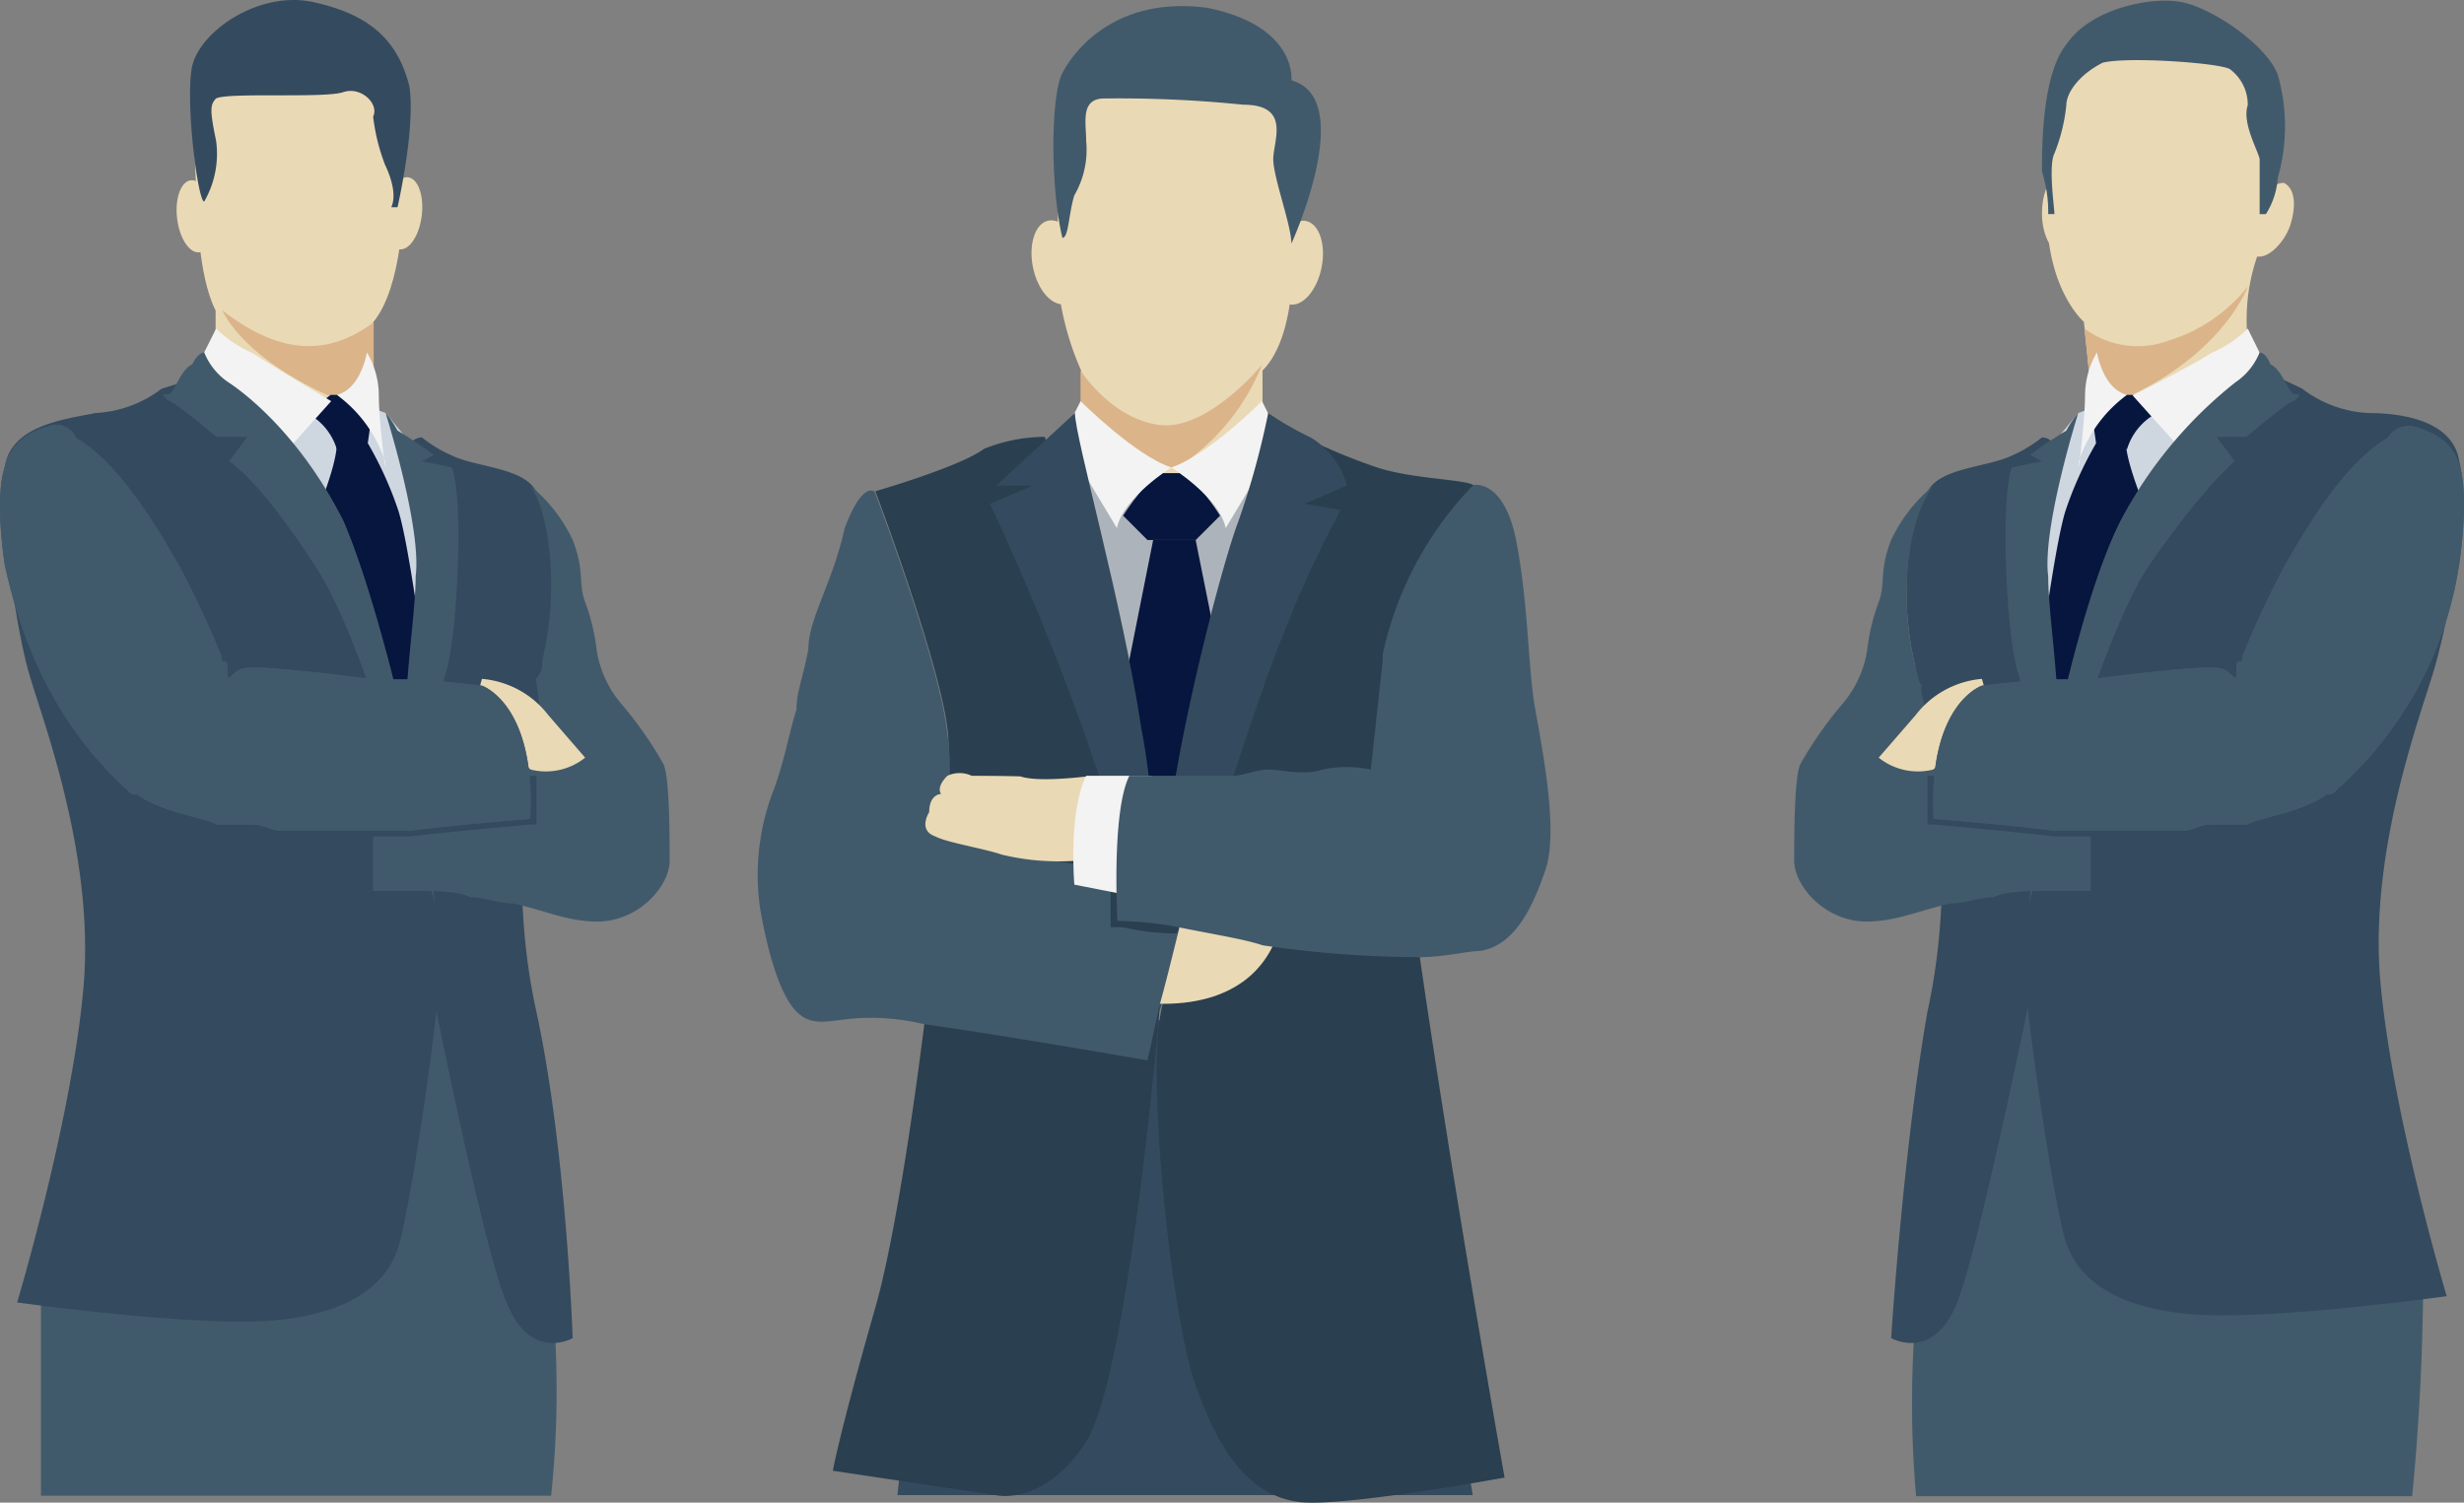 <svg xmlns="http://www.w3.org/2000/svg" width="217.231" height="132.479" viewBox="0 0 217.231 132.479">
  <rect x="0" y="0" width="217.231" height="132.479" fill="#808080" stroke="none"/>
  <g id="group" transform="translate(-38.875 -0.036)">
    <g id="Gruppe_16" data-name="Gruppe 16" transform="translate(54.107 5.017)">
      <ellipse id="Ellipse_3" data-name="Ellipse 3" cx="3.198" cy="1.599" rx="3.198" ry="1.599" transform="matrix(0.119, -0.993, 0.993, 0.119, 18.396, 16.811)" fill="#ead9b5"/>
      <ellipse id="Ellipse_4" data-name="Ellipse 4" cx="1.599" cy="3.198" rx="1.599" ry="3.198" transform="matrix(0.993, -0.119, 0.119, 0.993, 0, 11.105)" fill="#ead9b5"/>
      <path id="Pfad_106" data-name="Pfad 106" d="M88.948,41.435v-8C91.6,30.241,91.6,22.795,91.6,22.795V19.6s.55-7.446-2.149-9.046c-2.649-1.6-15.442.55-15.992,3.2s0,9.6,0,9.6,0,5.847,1.6,9.046v8.546Z" transform="translate(-71.283 -10.002)" fill="#ead9b5"/>
    </g>
    <path id="Pfad_107" data-name="Pfad 107" d="M73.649,17.809A8.454,8.454,0,0,0,74.7,12.462c-.55-2.649-.55-3.2,0-3.748,1.049-.55,9.6,0,11.194-.55s3.2,1.049,2.649,2.149a17.353,17.353,0,0,0,1.049,4.248c.5,1.049,1.049,2.649.55,3.748h.55s1.6-6.947,1.049-10.645c-1.049-4.248-3.7-6.4-8.5-7.446S73.1,2.867,72.55,6.065s.55,11.744,1.1,11.744Z" transform="translate(-16.771)" fill="#344a5e"/>
    <g id="Gruppe_17" data-name="Gruppe 17" transform="translate(117.998 89.224)">
      <path id="Pfad_108" data-name="Pfad 108" d="M247.925,221.179c-.55-3.448-1-5.347-1-5.347l-14.943-35.183L213.842,178.5S200,207.835,197.85,216.881a36.038,36.038,0,0,0-.65,4.248h50.725Z" transform="translate(-197.2 -178.5)" fill="#344a5e"/>
    </g>
    <path id="Pfad_109" data-name="Pfad 109" d="M249.238,82.5l-14.393,37.332L224.2,82.5Z" transform="translate(-92.708 -41.252)" fill="#adb3ba"/>
    <g id="Gruppe_18" data-name="Gruppe 18" transform="translate(135.24 41.248)">
      <path id="Pfad_110" data-name="Pfad 110" d="M243.4,88.9l2.149-2.149S242.9,82.5,241.3,82.5s-4.3,4.248-4.3,4.248l2.149,2.149Z" transform="translate(-234.351 -82.5)" fill="#06163e"/>
      <path id="Pfad_111" data-name="Pfad 111" d="M237,95.3l-5.3,26.637,6.9,6.947,7.5-6.947L240.746,95.3Z" transform="translate(-231.7 -88.903)" fill="#06163e"/>
    </g>
    <g id="Gruppe_19" data-name="Gruppe 19" transform="translate(112.301 38.549)">
      <path id="Pfad_112" data-name="Pfad 112" d="M214.586,127.775s-2.649,31.434-6.4,37.831c-3.748,5.847-8,4.8-8,4.8L185.8,168.255s.55-3.2,3.748-14.393,6.947-44.778,6.4-50.625-6.4-21.339-6.4-21.339,7.446-2.149,9.6-3.748a14.586,14.586,0,0,1,5.347-1.049C209.238,96.84,215.135,120.828,214.586,127.775Z" transform="translate(-185.8 -77.1)" fill="#2a3f4f"/>
      <path id="Pfad_113" data-name="Pfad 113" d="M257.014,78.2a51.828,51.828,0,0,0,5.347,2.149c3.2,1.049,8,1.049,8.546,1.6a27.679,27.679,0,0,0-7.446,14.943c-1.049,9.6,10.145,72.514,10.145,72.514s-14.393,2.649-18.141,2.149c-4.248-.55-6.947-4.248-9.046-10.145-2.149-5.847-4.248-26.137-3.2-32.534C244.22,122.478,257.014,78.2,257.014,78.2Z" transform="translate(-214.385 -77.65)" fill="#2a3f4f"/>
    </g>
    <g id="Gruppe_20" data-name="Gruppe 20" transform="translate(129.204 5.977)">
      <ellipse id="Ellipse_5" data-name="Ellipse 5" cx="3.748" cy="2.149" rx="3.748" ry="2.149" transform="translate(21.235 20.473) rotate(-78.697)" fill="#ead9b5"/>
      <ellipse id="Ellipse_6" data-name="Ellipse 6" cx="2.149" cy="3.748" rx="2.149" ry="3.748" transform="translate(0 13.928) rotate(-11.303)" fill="#ead9b5"/>
      <path id="Pfad_114" data-name="Pfad 114" d="M246.052,23.756v3.7s.55,8-2.649,11.194v9.046H227.411V38.648A25.563,25.563,0,0,1,225.262,26.9s.55-12.244,2.149-13.843c1.6-1.049,14.393-2.149,17.042.55C247.1,16.809,246.052,23.756,246.052,23.756Z" transform="translate(-222.425 -11.923)" fill="#ead9b5"/>
    </g>
    <path id="Pfad_115" data-name="Pfad 115" d="M225.506,21.542h0c.55,0,.55-2.149,1.049-3.748A8.025,8.025,0,0,0,227.6,13c0-1.6-.55-3.748,1.6-3.748a108.275,108.275,0,0,1,12.244.55c4.248,0,2.649,3.2,2.649,4.8s1.6,5.847,1.6,7.446h0s5.847-12.794,0-14.393c0,0,.55-4.8-7.446-6.4C230.253.2,226.505,5,225.456,7.1,224.456,9.248,224.456,17.244,225.506,21.542Z" transform="translate(-92.965 -0.534)" fill="#415a6b"/>
    <path id="Pfad_116" data-name="Pfad 116" d="M236.447,69.7c-4.248-.55-6.947-4.8-6.947-4.8v8.546h8.546a19.272,19.272,0,0,0,7.446-9.046S240.694,70.247,236.447,69.7Z" transform="translate(-95.36 -32.198)" fill="#dbb48a"/>
    <g id="Gruppe_21" data-name="Gruppe 21" transform="translate(132.541 35.401)">
      <path id="Pfad_117" data-name="Pfad 117" d="M253.5,70.8s-4.8,4.8-8,5.847c0,0,4.248,2.649,4.8,5.347l4.8-8Z" transform="translate(-235.905 -70.8)" fill="#f3f3f3"/>
      <path id="Pfad_118" data-name="Pfad 118" d="M227.9,70.8s4.8,4.8,8,5.847c0,0-4.248,2.649-4.8,5.347l-4.8-8Z" transform="translate(-226.3 -70.8)" fill="#f3f3f3"/>
    </g>
    <path id="Pfad_119" data-name="Pfad 119" d="M252.876,72.9a71.1,71.1,0,0,1-2.649,9.6c-1.6,4.248-5.847,20.79-6.4,29.335a70.915,70.915,0,0,0-.55,13.843s7.446-24.538,10.645-32.534a99.174,99.174,0,0,1,5.347-11.694l-3.2-.55,3.748-1.6a7.126,7.126,0,0,0-3.2-4.248A26.881,26.881,0,0,1,252.876,72.9Z" transform="translate(-102.194 -36.45)" fill="#344a5e"/>
    <path id="Pfad_120" data-name="Pfad 120" d="M237,160.392s11.194,2.649,13.843-6.4,2.649-9.6,2.649-9.6L240.2,149.7Z" transform="translate(-99.112 -72.218)" fill="#ead9b5"/>
    <path id="Pfad_121" data-name="Pfad 121" d="M221,72.9l-6.947,6.4h3.2L213.5,80.9s13.343,27.736,14.393,45.328c0,0,1.049-14.943-1.049-25.587C225.244,89.942,221,75.049,221,72.9Z" transform="translate(-87.356 -36.45)" fill="#344a5e"/>
    <path id="Pfad_122" data-name="Pfad 122" d="M210.614,121.868c-.55,1.6-1.6,6.4-2.649,10.145-.55,2.649-1.049,4.8-1.049,4.8s-12.244-2.149-19.74-3.2a20.022,20.022,0,0,0-4.8-.55c-3.2,0-4.8,1.049-6.4-.55s-2.649-5.847-3.2-9.046a20.648,20.648,0,0,1,1.049-10.145c1.049-2.649,1.6-5.847,2.149-7.446,0-1.6.55-2.649,1.049-5.347,0-2.649,2.149-5.847,3.2-10.645,1.6-4.248,2.649-3.2,2.649-3.2s5.847,15.442,6.4,21.339c.55,3.2,0,8.546-.55,9.046h0a56.953,56.953,0,0,0,9.046,2.149c2.649,0,5.847,1.049,8.546,1.6A33.124,33.124,0,0,1,210.614,121.868Z" transform="translate(-66.879 -43.288)" fill="#415a6b"/>
    <path id="Pfad_123" data-name="Pfad 123" d="M241.747,155.6s-1.6-.55-3.748-1.049c-1.049,0-2.149-.55-3.2-.55v4.8h1.049a21.552,21.552,0,0,0,4.8.55C241.247,157.7,241.247,156.1,241.747,155.6Z" transform="translate(-98.011 -77.02)" fill="#2a3f4f"/>
    <path id="Pfad_124" data-name="Pfad 124" d="M206.21,136.655a2.525,2.525,0,0,0-2.149,0c-1.049,1.049-.55,1.6-.55,1.6s-1.049,0-1.049,1.6c0,0-1.049,1.6.55,2.149,1.049.55,4.248,1.049,5.847,1.6a21.382,21.382,0,0,0,6.4.55H217.4l-1.049-7.446s-4.248.55-5.847,0C208.908,136.655,206.21,136.655,206.21,136.655Z" transform="translate(-81.665 -68.221)" fill="#ead9b5"/>
    <path id="Pfad_125" data-name="Pfad 125" d="M233.656,147.545l-5.347-1.049s-.55-6.4,1.049-9.6h5.847l-1.549,10.645" transform="translate(-94.718 -68.466)" fill="#f3f3f3"/>
    <path id="Pfad_126" data-name="Pfad 126" d="M273.74,119.217c-1.049,3.2-2.649,6.947-5.847,7.446-1.049,0-3.2.55-5.347.55a96.1,96.1,0,0,1-13.843-1.049c-1.6-.55-4.8-1.049-7.446-1.6a30.051,30.051,0,0,0-5.347-.55s-.55-9.6,1.049-12.794H246c1.049,0,2.149-.55,3.2-.55s3.2.55,4.8,0a10.19,10.19,0,0,1,4.248,0l1.049-9.6v-.55a30.676,30.676,0,0,1,8-14.943s2.649-.55,3.748,4.8c1.049,5.347,1.049,10.645,1.6,14.393C273.19,108.023,274.789,115.469,273.74,119.217Z" transform="translate(-98.52 -42.787)" fill="#415a6b"/>
    <path id="Pfad_127" data-name="Pfad 127" d="M420.264,212.725a206.773,206.773,0,0,0,.95-23.588L406.271,164.6l-22.939-3.2s-5.347,23.438-6.947,36.782a93.679,93.679,0,0,0,.15,14.493h43.728Z" transform="translate(-168.732 -80.722)" fill="#415a6b"/>
    <g id="Gruppe_22" data-name="Gruppe 22" transform="translate(218.898 2.406)">
      <path id="Pfad_128" data-name="Pfad 128" d="M418.736,24.429a17.1,17.1,0,0,0-1.049,8v4.248l-14.943,4.8,1.049-5.347-.55-5.347s-3.748-3.2-3.2-11.194l.55-8s0-5.347,4.248-6.4,11.194,0,12.244,2.149C418.736,9.487,420.335,21.231,418.736,24.429Z" transform="translate(-399.545 -4.778)" fill="#ead9b5"/>
      <path id="Pfad_129" data-name="Pfad 129" d="M438.823,36.048c-.55,1.6-2.149,3.2-3.2,2.649-1.049,0-1.049-2.149-.55-3.748,1.049-1.6,2.149-2.649,3.2-2.649C439.323,32.85,439.323,34.449,438.823,36.048Z" transform="translate(-416.934 -18.546)" fill="#ead9b5"/>
      <path id="Pfad_130" data-name="Pfad 130" d="M399.1,33.948c0,2.149,1.049,3.748,2.149,3.748,1.049,0,1.6-1.6,1.6-3.748S401.8,30.2,400.7,30.2C399.65,30.75,399.1,32.349,399.1,33.948Z" transform="translate(-399.1 -17.495)" fill="#ead9b5"/>
    </g>
    <path id="Pfad_131" data-name="Pfad 131" d="M419.89,6.678c-1.049-2.7-5.847-5.9-8.5-6.4s-8,.55-10.145,3.748C399.1,6.678,399.1,13.075,399.1,15.224a11.7,11.7,0,0,1,.55,3.748h.55c0-.55-.55-4.248,0-5.347a15.753,15.753,0,0,0,1.049-4.248c0-1.049,1.049-2.649,3.2-3.748,2.149-.55,10.145,0,11.194.55a3.885,3.885,0,0,1,1.6,3.2c-.55,1.6,1.049,4.248,1.049,4.8v4.8h.55a6.825,6.825,0,0,0,1.049-3.2A16.549,16.549,0,0,0,419.89,6.678Z" transform="translate(-180.202 -0.063)" fill="#415a6b"/>
    <path id="Pfad_132" data-name="Pfad 132" d="M414.046,55.348A7.846,7.846,0,0,1,406.6,54.3l.55,5.347-.55,2.149C418.344,58.046,420.993,50.6,420.993,50.6A14.2,14.2,0,0,1,414.046,55.348Z" transform="translate(-183.954 -25.294)" fill="#dbb48a"/>
    <path id="Pfad_133" data-name="Pfad 133" d="M406.6,69.7l.5.55,10.695,1.6L403.9,106.482l-4.8-11.194.55-20.79,2.649-3.2Z" transform="translate(-180.202 -34.849)" fill="#ced6e0"/>
    <g id="Gruppe_23" data-name="Gruppe 23" transform="translate(218.349 34.851)">
      <path id="Pfad_134" data-name="Pfad 134" d="M408.145,83.6,404.4,101.737h-5.347L398,98.538s1.6-12.794,2.649-15.992A32.072,32.072,0,0,1,403.3,76.7l2.649-1.6v1.6C406.046,78.8,408.145,83.6,408.145,83.6Z" transform="translate(-398 -72.401)" fill="#06163e"/>
      <path id="Pfad_135" data-name="Pfad 135" d="M413.547,71.3a5.327,5.327,0,0,0-2.649,3.2,2.291,2.291,0,0,0-2.649,0s-.55-3.748-.55-4.248l3.2-.55h.55Z" transform="translate(-402.852 -69.7)" fill="#06163e"/>
    </g>
    <ellipse id="Ellipse_7" data-name="Ellipse 7" cx="5.347" cy="6.397" rx="5.347" ry="6.397" transform="translate(204.505 58.289)" fill="#415a6b"/>
    <g id="Gruppe_24" data-name="Gruppe 24" transform="translate(205.605 32.752)">
      <path id="Pfad_136" data-name="Pfad 136" d="M385.793,77.2a11.679,11.679,0,0,1-2.649,1.6c-2.149,1.049-6.4,1.049-7.446,3.2-1.6,2.149-2.649,9.046-1.049,15.442s3.748,18.141,1.049,30.385c-2.149,12.244-3.2,28.786-3.2,28.786s3.748,2.149,5.847-3.2,7.446-31.984,7.446-31.984,1.049-15.992,0-22.389.55-19.74,1.049-20.79C386.893,77.2,385.793,77.2,385.793,77.2Z" transform="translate(-372.5 -71.353)" fill="#344a5e"/>
      <path id="Pfad_137" data-name="Pfad 137" d="M420.388,67.049a10.46,10.46,0,0,0,5.847,2.149c2.649,0,7.446.55,8,4.248,1.049,3.748-1.049,14.393-2.149,18.141-1.049,3.748-5.847,15.992-4.8,27.736s5.847,27.736,5.847,27.736-15.442,2.149-22.389,1.6-10.145-3.2-11.194-6.4-3.748-21.339-3.748-25.587.55-5.347.55-5.347,3.748-17.591,8-28.786A38.939,38.939,0,0,1,417.139,65.5Z" transform="translate(-384.156 -65.5)" fill="#344a5e"/>
    </g>
    <g id="Gruppe_25" data-name="Gruppe 25" transform="translate(222.147 29.004)">
      <path id="Pfad_138" data-name="Pfad 138" d="M425.245,58a10.314,10.314,0,0,1-3.2,2.149C420.447,61.2,415.1,63.9,415.1,63.9l4.8,5.347,6.947-8Z" transform="translate(-410.352 -58)" fill="#f3f3f3"/>
      <path id="Pfad_139" data-name="Pfad 139" d="M409.848,65.948h0A11.836,11.836,0,0,0,405.6,71.8v.55s.55-4.248.55-6.4A7.479,7.479,0,0,1,407.2,62.2S407.7,65.4,409.848,65.948Z" transform="translate(-405.6 -60.101)" fill="#f3f3f3"/>
    </g>
    <g id="Gruppe_26" data-name="Gruppe 26" transform="translate(197.059 31.103)">
      <path id="Pfad_140" data-name="Pfad 140" d="M417.19,62.2a5.755,5.755,0,0,1-2.149,2.649A38.392,38.392,0,0,0,404.9,77.093c-3.748,7.446-7.446,25.038-8,33.583,0,0,5.847-22.939,10.645-29.835s7.446-9.046,7.446-9.046l-1.6-2.149h2.649s3.748-3.2,4.248-3.2c.55-.55.55-.55,0-.55s-1.049-2.149-2.149-2.649C417.74,62.2,417.19,62.2,417.19,62.2Z" transform="translate(-376.16 -62.2)" fill="#415a6b"/>
      <path id="Pfad_141" data-name="Pfad 141" d="M399.083,72.9s-3.2,10.145-2.649,14.393c0,4.8,2.149,14.943,0,22.939,0,0-1.6-11.194-2.649-14.393s-1.6-15.442-.55-18.141l2.649-.55-1.049-.55a36.379,36.379,0,0,1,3.2-2.149A8.806,8.806,0,0,1,399.083,72.9Z" transform="translate(-374.045 -67.553)" fill="#415a6b"/>
      <path id="Pfad_142" data-name="Pfad 142" d="M381.537,111.837v9.6h-3.748c-1.6,0-3.748,0-4.8.55-1.049,0-2.649.55-3.748.55-2.649.55-4.8,1.6-7.446,1.6-3.748,0-6.4-3.2-6.4-5.347s0-7.446.55-8.546a33.748,33.748,0,0,1,3.748-5.347,9.51,9.51,0,0,0,2.149-4.8,17.9,17.9,0,0,1,1.049-4.248c.55-1.6,0-2.649,1.049-5.347a13.82,13.82,0,0,1,3.748-4.8c-2.149,2.649-3.2,9.6-1.6,15.992a1.921,1.921,0,0,0,.55,1.6h0l-1.049,7.446a8.177,8.177,0,0,1,2.149.55c1.049,0,6.4.55,9.6.55Z" transform="translate(-355.4 -73.956)" fill="#415a6b"/>
    </g>
    <path id="Pfad_143" data-name="Pfad 143" d="M393.293,137.45h-3.748c-3.748,0-8.546-.55-9.6-.55H378.9v4.3h.55s6.4.55,10.645,1.049h3.748v-4.8Z" transform="translate(-170.097 -68.466)" fill="#344a5e"/>
    <path id="Pfad_144" data-name="Pfad 144" d="M370.3,126.747a5.543,5.543,0,0,0,4.8,1.049l5.347-4.248L379.4,119.8a8.243,8.243,0,0,0-5.847,3.2Z" transform="translate(-165.795 -59.912)" fill="#ead9b5"/>
    <path id="SVGCleanerId_0" d="M426.283,87.394a33.1,33.1,0,0,1-10.645,19.74c-.55.55-.55.55-1.049.55-2.149,1.6-6.4,2.149-6.947,2.649h-3.2c-1.049,0-1.6.55-2.649.55H390.6c-4.248-.55-10.645-1.049-10.645-1.049-.55-10.145,4.248-11.744,4.248-11.744s4.248-.55,6.947-.55H393.8c3.748-.55,9.046-1.049,10.145-1.049,1.049,0,1.6,0,2.149.55s.55.55.55-.55c0-1.049.55,0,.55-1.049a79.929,79.929,0,0,1,3.748-8c2.149-3.748,5.347-9.046,9.046-11.194a2.163,2.163,0,0,1,2.149-1.049h0c2.149.55,3.748,1.6,4.248,3.748C426.833,80.447,426.833,83.646,426.283,87.394Z" transform="translate(-170.603 -37.601)" fill="#415a6b"/>
    <g id="Gruppe_27" data-name="Gruppe 27" transform="translate(209.309 37.599)">
      <path id="SVGCleanerId_0_1_" d="M426.283,87.394a33.1,33.1,0,0,1-10.645,19.74c-.55.55-.55.55-1.049.55-2.149,1.6-6.4,2.149-6.947,2.649h-3.2c-1.049,0-1.6.55-2.649.55H390.6c-4.248-.55-10.645-1.049-10.645-1.049-.55-10.145,4.248-11.744,4.248-11.744s4.248-.55,6.947-.55H393.8c3.748-.55,9.046-1.049,10.145-1.049,1.049,0,1.6,0,2.149.55s.55.55.55-.55c0-1.049.55,0,.55-1.049a79.929,79.929,0,0,1,3.748-8c2.149-3.748,5.347-9.046,9.046-11.194a2.163,2.163,0,0,1,2.149-1.049h0c2.149.55,3.748,1.6,4.248,3.748C426.833,80.447,426.833,83.646,426.283,87.394Z" transform="translate(-379.912 -75.2)" fill="#415a6b"/>
    </g>
    <path id="Pfad_145" data-name="Pfad 145" d="M91.078,212.074a88.61,88.61,0,0,0,.3-14.993c-1.6-13.343-6.947-36.782-6.947-36.782l-22.889,3.248L46.1,188.586v23.488Z" transform="translate(-3.614 -80.172)" fill="#415a6b"/>
    <path id="Pfad_146" data-name="Pfad 146" d="M78.1,54.8s2.149,5.347,13.343,9.046v-8C87.146,59.048,82.9,58.5,78.1,54.8Z" transform="translate(-19.622 -27.395)" fill="#dbb48a"/>
    <path id="Pfad_147" data-name="Pfad 147" d="M87.094,69.7l-.5.55L75.9,71.849l13.893,34.633,4.8-11.194-.55-20.79-2.649-3.2Z" transform="translate(-18.522 -34.849)" fill="#ced6e0"/>
    <g id="Gruppe_28" data-name="Gruppe 28" transform="translate(65.924 34.851)">
      <path id="Pfad_148" data-name="Pfad 148" d="M94.1,83.546l3.748,18.141H103.2l1.049-3.2s-1.6-12.794-2.649-15.992a32.075,32.075,0,0,0-2.649-5.847L96.2,75v1.6C96.2,78.748,94.1,83.546,94.1,83.546Z" transform="translate(-93.55 -72.351)" fill="#06163e"/>
      <path id="Pfad_149" data-name="Pfad 149" d="M93,71.3a5.327,5.327,0,0,1,2.649,3.2,2.291,2.291,0,0,1,2.649,0s.55-3.748.55-4.248l-3.2-.55H95.1Z" transform="translate(-93 -69.7)" fill="#06163e"/>
    </g>
    <ellipse id="Ellipse_8" data-name="Ellipse 8" cx="5.347" cy="6.397" rx="5.347" ry="6.397" transform="translate(79.767 58.289)" fill="#415a6b"/>
    <g id="Gruppe_29" data-name="Gruppe 29" transform="translate(39.175 33.302)">
      <path id="Pfad_150" data-name="Pfad 150" d="M112.248,77.2a11.678,11.678,0,0,0,2.649,1.6c2.149,1.049,6.4,1.049,7.446,3.2s2.649,9.046,1.049,15.442-3.748,18.141-1.049,30.385c2.649,12.244,3.2,28.786,3.2,28.786s-3.748,2.149-5.847-3.2c-2.149-4.8-7.446-31.984-7.446-31.984s-1.049-15.992,0-22.389-.55-19.74-1.049-20.79C111.148,77.2,112.248,77.2,112.248,77.2Z" transform="translate(-75.354 -71.903)" fill="#344a5e"/>
      <path id="Pfad_151" data-name="Pfad 151" d="M53.431,67.6a10.46,10.46,0,0,1-5.847,2.149c-2.649.55-7.446,1.049-8,4.8s1.049,14.393,2.149,18.141c1.049,3.748,5.847,15.992,4.8,27.736s-5.847,27.736-5.847,27.736,15.442,2.149,22.389,1.6,10.145-3.2,11.194-6.4,3.748-21.339,3.748-25.587-.55-5.347-.55-5.347-4.248-17.591-8.546-28.786A40.2,40.2,0,0,0,56.68,66.6Z" transform="translate(-39.476 -66.6)" fill="#344a5e"/>
    </g>
    <g id="Gruppe_30" data-name="Gruppe 30" transform="translate(56.329 29.004)">
      <path id="Pfad_152" data-name="Pfad 152" d="M75.4,58a10.313,10.313,0,0,0,3.2,2.149C80.2,61.2,85.544,64.4,85.544,64.4l-4.8,5.347L73.8,61.2Z" transform="translate(-73.8 -58)" fill="#f3f3f3"/>
      <path id="Pfad_153" data-name="Pfad 153" d="M98.3,65.948h0a11.836,11.836,0,0,1,4.248,5.847v.55s-.55-4.248-.55-6.4a7.479,7.479,0,0,0-1.049-3.748S100.449,65.4,98.3,65.948Z" transform="translate(-86.056 -60.101)" fill="#f3f3f3"/>
    </g>
    <g id="Gruppe_31" data-name="Gruppe 31" transform="translate(53.268 31.103)">
      <path id="Pfad_154" data-name="Pfad 154" d="M71.286,62.2a5.755,5.755,0,0,0,2.149,2.649c1.6,1.049,6.4,4.8,10.145,12.244,3.2,7.446,7.446,25.038,8,33.583,0,0-5.847-22.939-10.645-29.835-4.8-7.446-7.446-9.046-7.446-9.046l1.6-2.149H72.335s-3.748-3.2-4.248-3.2c-.55-.55-.55-.55,0-.55s1.049-2.149,2.149-2.649C70.736,62.2,71.286,62.2,71.286,62.2Z" transform="translate(-67.675 -62.2)" fill="#415a6b"/>
      <path id="Pfad_155" data-name="Pfad 155" d="M106.9,72.9s3.2,10.145,2.649,14.393c0,4.8-2.149,14.943,0,22.939,0,0,1.6-11.194,2.649-14.393s1.6-15.442.55-18.141l-2.649-.55,1.049-.55a36.382,36.382,0,0,0-3.2-2.149A8.806,8.806,0,0,0,106.9,72.9Z" transform="translate(-87.297 -67.553)" fill="#415a6b"/>
      <path id="Pfad_156" data-name="Pfad 156" d="M104.7,111.837v9.6h3.748c1.6,0,3.748,0,4.8.55,1.049,0,2.649.55,3.748.55,2.649.55,4.8,1.6,7.446,1.6,3.748,0,6.4-3.2,6.4-5.347s0-7.446-.55-8.546a33.748,33.748,0,0,0-3.748-5.347,9.511,9.511,0,0,1-2.149-4.8,17.9,17.9,0,0,0-1.049-4.248c-.55-1.6,0-2.649-1.049-5.347a13.82,13.82,0,0,0-3.748-4.8c1.6,2.149,2.649,9.046,1.049,15.442a1.921,1.921,0,0,1-.55,1.6h0l1.049,7.446a8.178,8.178,0,0,0-2.149.55c-1.049,0-6.4.55-9.6.55A15.609,15.609,0,0,1,104.7,111.837Z" transform="translate(-86.197 -73.956)" fill="#415a6b"/>
    </g>
    <path id="Pfad_157" data-name="Pfad 157" d="M104.15,137.45H107.9c3.748,0,8.546-.55,9.6-.55h1.049v4.3h-.55s-6.4.55-10.645,1.049H103.6v-4.8Z" transform="translate(-32.379 -68.466)" fill="#344a5e"/>
    <path id="Pfad_158" data-name="Pfad 158" d="M131.945,126.747a5.543,5.543,0,0,1-4.8,1.049l-5.347-4.248,1.049-3.748A8.243,8.243,0,0,1,128.7,123Z" transform="translate(-41.483 -59.912)" fill="#ead9b5"/>
    <path id="SVGCleanerId_1" d="M39.287,87.294c1.6,7.446,4.8,14.393,10.645,19.74.55.55.55.55,1.049.55,2.149,1.6,6.4,2.149,6.947,2.649h3.2c1.049,0,1.6.55,2.649.55H74.97c4.248-.55,10.645-1.049,10.645-1.049.55-10.145-4.248-11.744-4.248-11.744s-4.248-.55-6.947-.55H71.771c-3.748-.55-9.046-1.049-10.145-1.049-1.049,0-1.6,0-2.149.55s-.55.55-.55-.55c0-1.049-.55,0-.55-1.049a79.926,79.926,0,0,0-3.748-8C52.481,83.6,49.282,78.3,45.584,76.149A1.915,1.915,0,0,0,43.535,75h0c-2.149.55-3.748,1.6-4.248,3.748C38.738,80.347,38.738,83.546,39.287,87.294Z" transform="translate(0 -37.5)" fill="#415a6b"/>
    <g id="Gruppe_32" data-name="Gruppe 32" transform="translate(38.875 37.5)">
      <path id="SVGCleanerId_1_1_" d="M39.287,87.294c1.6,7.446,4.8,14.393,10.645,19.74.55.55.55.55,1.049.55,2.149,1.6,6.4,2.149,6.947,2.649h3.2c1.049,0,1.6.55,2.649.55H74.97c4.248-.55,10.645-1.049,10.645-1.049.55-10.145-4.248-11.744-4.248-11.744s-4.248-.55-6.947-.55H71.771c-3.748-.55-9.046-1.049-10.145-1.049-1.049,0-1.6,0-2.149.55s-.55.55-.55-.55c0-1.049-.55,0-.55-1.049a79.926,79.926,0,0,0-3.748-8C52.481,83.6,49.282,78.3,45.584,76.149A1.915,1.915,0,0,0,43.535,75h0c-2.149.55-3.748,1.6-4.248,3.748C38.738,80.347,38.738,83.546,39.287,87.294Z" transform="translate(-38.875 -75)" fill="#415a6b"/>
    </g>
  </g>
</svg>
